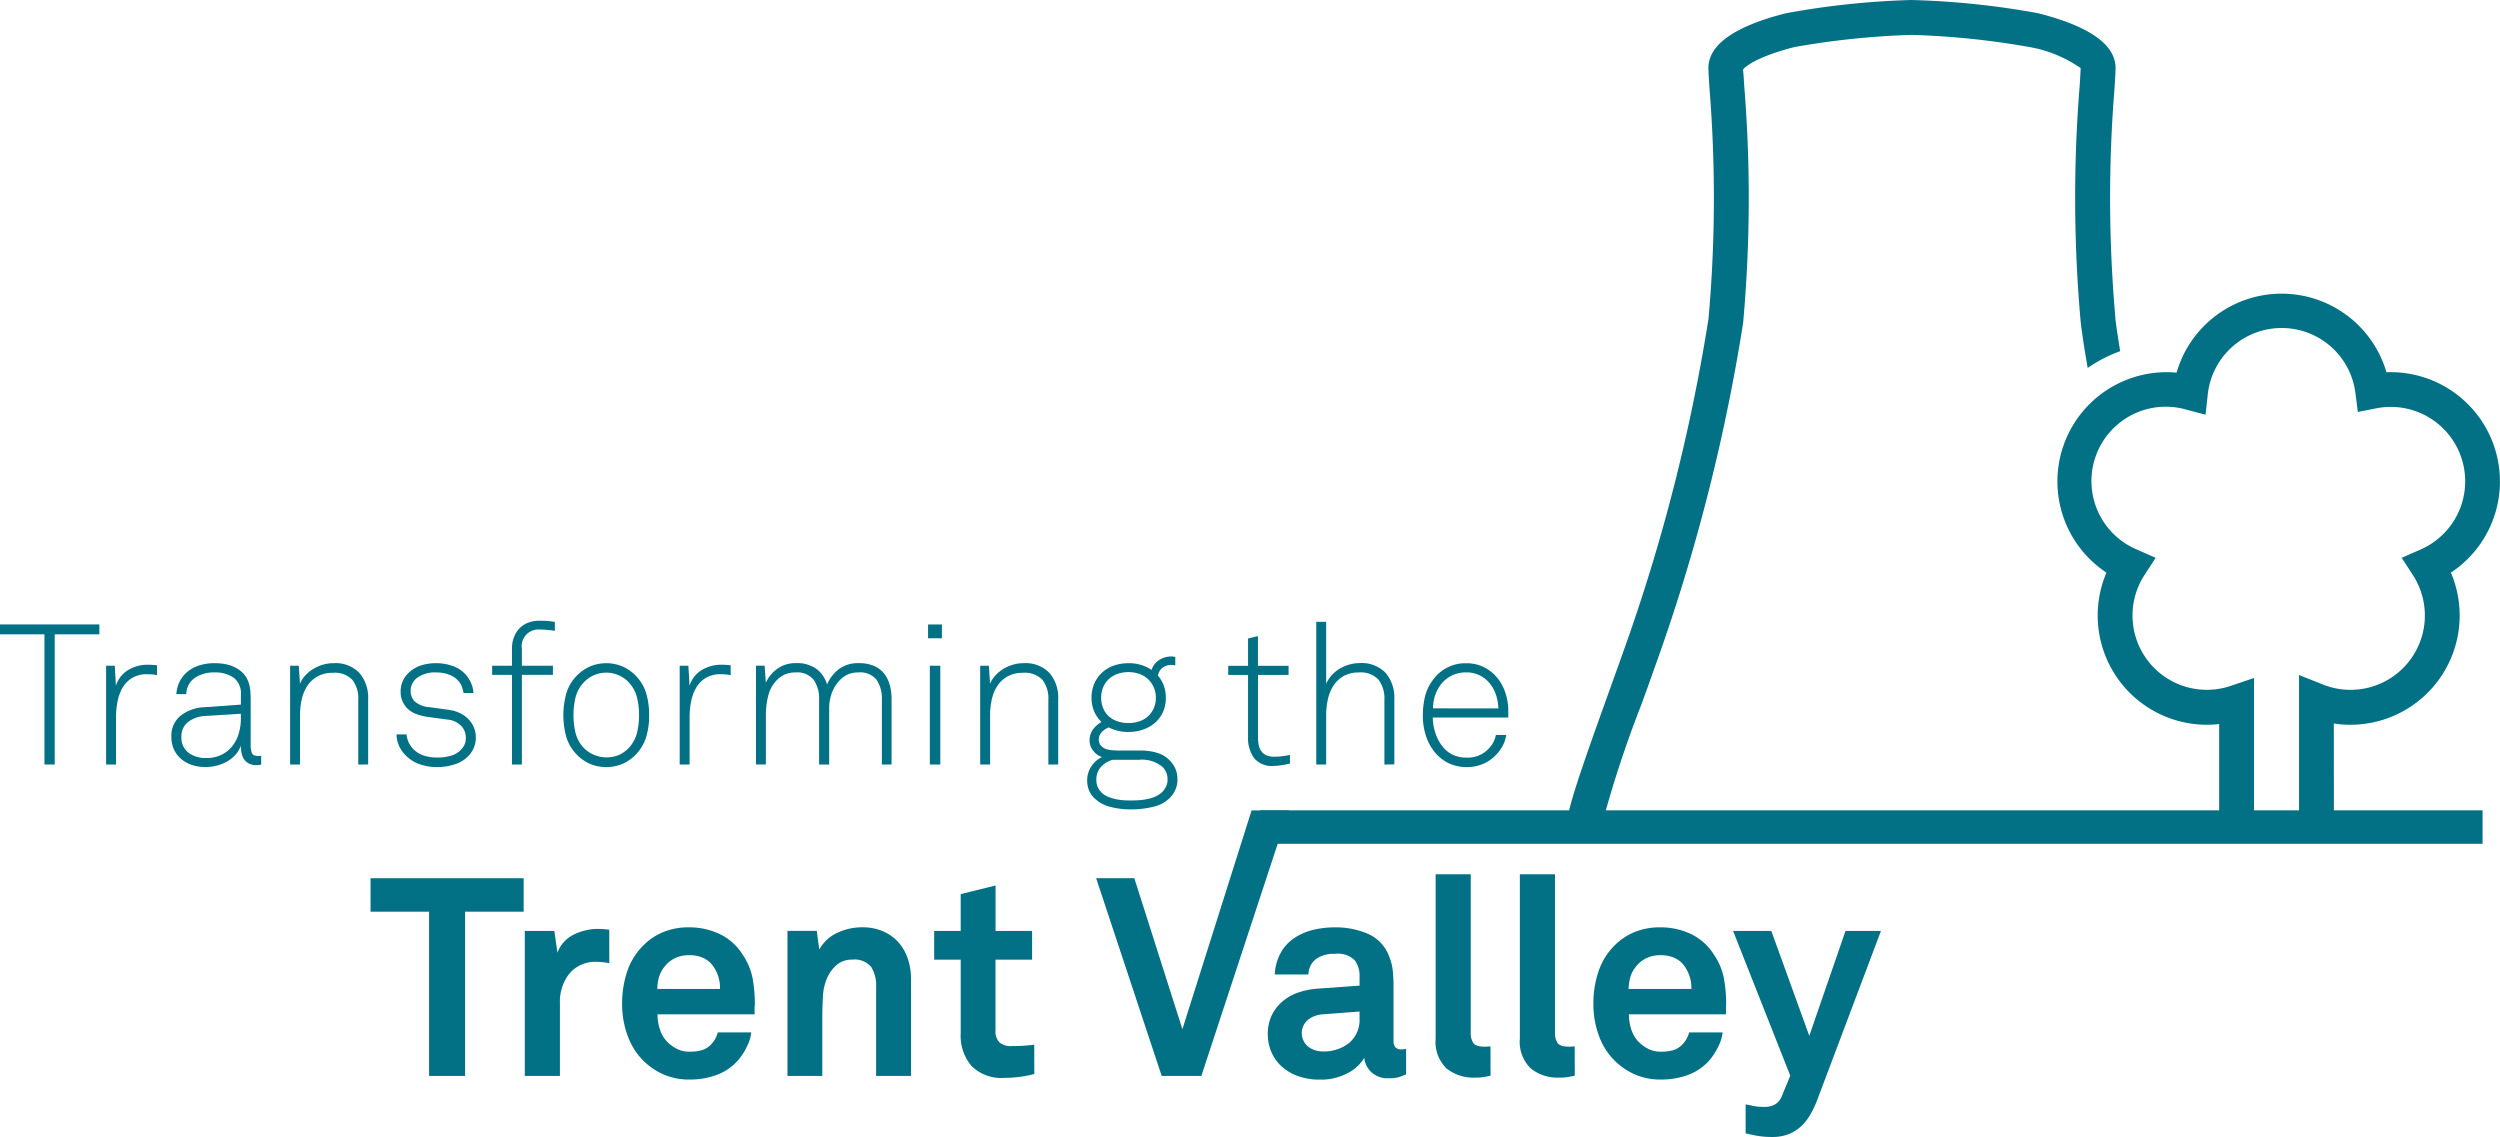 <svg xmlns="http://www.w3.org/2000/svg" width="151.345" height="68.833" viewBox="0 0 151.345 68.833">
  <g id="Group_229" data-name="Group 229" transform="translate(-990.322 297.012)">
    <path id="Path_73" data-name="Path 73" d="M7.93,28.92V36.8H7.309V28.92H4.618v-.6h6.016v.6Z" transform="translate(985.704 -287.53)" fill="#037185"/>
    <path id="Path_74" data-name="Path 74" d="M12.513,30.784a1.614,1.614,0,0,0-.291-.048c-.1-.008-.2-.012-.295-.012a1.712,1.712,0,0,0-.925.227,1.683,1.683,0,0,0-.581.6,2.694,2.694,0,0,0-.3.837,4.8,4.8,0,0,0-.091.933V36.19h-.6V30.21h.525l.072,1.208a1.679,1.679,0,0,1,.735-.946,2.218,2.218,0,0,1,1.165-.323c.1,0,.194,0,.295.008a2.56,2.56,0,0,1,.291.028Z" transform="translate(987.315 -286.919)" fill="#037185"/>
    <path id="Path_75" data-name="Path 75" d="M16.6,33.14l-2.141.132a1.825,1.825,0,0,0-1.066.376,1.079,1.079,0,0,0-.391.878,1.142,1.142,0,0,0,.422.97,1.729,1.729,0,0,0,1.072.323,2.043,2.043,0,0,0,.961-.211,1.875,1.875,0,0,0,.651-.545,2.252,2.252,0,0,0,.371-.759,3.116,3.116,0,0,0,.121-.854Zm1.231,3.074-.143.031c-.024,0-.075.005-.144.005a1,1,0,0,1-.46-.1.768.768,0,0,1-.294-.258,1.01,1.01,0,0,1-.149-.371,2.371,2.371,0,0,1-.04-.447,1.745,1.745,0,0,1-.34.562,2.127,2.127,0,0,1-.51.4,2.571,2.571,0,0,1-.623.246,2.779,2.779,0,0,1-.681.083,2.631,2.631,0,0,1-.809-.124,2,2,0,0,1-.657-.366,1.692,1.692,0,0,1-.436-.581,1.869,1.869,0,0,1-.153-.771,1.547,1.547,0,0,1,.554-1.261,2.481,2.481,0,0,1,1.455-.519l2.2-.157V32a1.192,1.192,0,0,0-.451-1.053,1.933,1.933,0,0,0-1.129-.31,2.085,2.085,0,0,0-1.2.323,1.228,1.228,0,0,0-.527.992h-.6a2.029,2.029,0,0,1,.22-.8,1.882,1.882,0,0,1,.491-.587,2.207,2.207,0,0,1,.713-.364,3.039,3.039,0,0,1,.9-.124,3.545,3.545,0,0,1,.61.053,2.2,2.2,0,0,1,.585.186,1.813,1.813,0,0,1,.493.34,1.468,1.468,0,0,1,.336.519,1.938,1.938,0,0,1,.128.562c.016.192.024.388.024.587v2.726a1.189,1.189,0,0,0,.079.479c.051.112.182.167.39.167a.93.93,0,0,0,.167-.011Z" transform="translate(988.304 -286.942)" fill="#037185"/>
    <path id="Path_76" data-name="Path 76" d="M21.9,36.214V32.3a1.82,1.82,0,0,0-.36-1.215,1.466,1.466,0,0,0-1.181-.424,1.847,1.847,0,0,0-.934.222,1.8,1.8,0,0,0-.615.579,2.465,2.465,0,0,0-.335.82,4.424,4.424,0,0,0-.1.94v2.99h-.6v-5.98H18.3l.072,1.088a1.691,1.691,0,0,1,.335-.514,2.222,2.222,0,0,1,.483-.388,2.432,2.432,0,0,1,.579-.251,2.2,2.2,0,0,1,.625-.089,2.016,2.016,0,0,1,1.571.585,2.3,2.3,0,0,1,.534,1.6v3.947Z" transform="translate(990.11 -286.942)" fill="#037185"/>
    <path id="Path_77" data-name="Path 77" d="M27.406,34.551a1.619,1.619,0,0,1-.407,1.1,1.974,1.974,0,0,1-.829.537,3.314,3.314,0,0,1-1.108.18,3.127,3.127,0,0,1-1.111-.191A2.173,2.173,0,0,1,23.1,35.6a1.829,1.829,0,0,1-.5-1.208h.61a1.446,1.446,0,0,0,.443.92,1.558,1.558,0,0,0,.621.364,2.555,2.555,0,0,0,.789.115,2.886,2.886,0,0,0,.828-.108,1.355,1.355,0,0,0,.585-.335,1.22,1.22,0,0,0,.244-.335,1,1,0,0,0,.077-.43,1.018,1.018,0,0,0-.28-.711,1.313,1.313,0,0,0-.82-.378l-1.159-.155a3.392,3.392,0,0,1-.737-.18,1.475,1.475,0,0,1-.615-.418,1.414,1.414,0,0,1-.335-.945,1.526,1.526,0,0,1,.137-.651,1.559,1.559,0,0,1,.376-.509,1.944,1.944,0,0,1,.747-.431A3.023,3.023,0,0,1,25,30.078a2.97,2.97,0,0,1,1.013.174,1.88,1.88,0,0,1,.792.531,2.039,2.039,0,0,1,.322.527,1.659,1.659,0,0,1,.132.574h-.6a2.1,2.1,0,0,0-.088-.347,1.105,1.105,0,0,0-.208-.37,1.423,1.423,0,0,0-.553-.384A2.122,2.122,0,0,0,25,30.64a1.813,1.813,0,0,0-1.077.275.991.991,0,0,0-.467.825.921.921,0,0,0,.239.646,1.54,1.54,0,0,0,.92.359l1.139.156a2.249,2.249,0,0,1,.727.22,1.74,1.74,0,0,1,.514.39,1.549,1.549,0,0,1,.407,1.04" transform="translate(991.724 -286.943)" fill="#037185"/>
    <path id="Path_78" data-name="Path 78" d="M30.735,28.762c-.119-.015-.25-.032-.387-.048a4.534,4.534,0,0,0-.473-.024,1.015,1.015,0,0,0-1.139,1.16v1.029h1.879v.55H28.737v5.429h-.6V31.429h-1.2v-.55h1.2V29.827a1.912,1.912,0,0,1,.107-.642,1.6,1.6,0,0,1,.316-.538,1.426,1.426,0,0,1,.527-.363,1.9,1.9,0,0,1,.734-.132c.175,0,.335.007.478.017s.288.031.431.052Z" transform="translate(993.179 -287.587)" fill="#037185"/>
    <path id="Path_79" data-name="Path 79" d="M34.751,33.224a4.429,4.429,0,0,0-.132-1.1,2.079,2.079,0,0,0-.535-.932,1.888,1.888,0,0,0-.563-.383,1.872,1.872,0,0,0-2.07.383,2.061,2.061,0,0,0-.538.932,4.654,4.654,0,0,0,0,2.2,2.057,2.057,0,0,0,.538.93,1.957,1.957,0,0,0,2.07.384,1.892,1.892,0,0,0,.563-.384,2.075,2.075,0,0,0,.535-.93,4.429,4.429,0,0,0,.132-1.1m.61,0a4.489,4.489,0,0,1-.19,1.363,2.652,2.652,0,0,1-.659,1.065,2.608,2.608,0,0,1-.747.514,2.561,2.561,0,0,1-2,0,2.683,2.683,0,0,1-.747-.514,2.632,2.632,0,0,1-.657-1.065,4.932,4.932,0,0,1,0-2.727,2.618,2.618,0,0,1,.657-1.064,2.655,2.655,0,0,1,.747-.514,2.561,2.561,0,0,1,2,0,2.581,2.581,0,0,1,.747.514,2.639,2.639,0,0,1,.659,1.064,4.5,4.5,0,0,1,.19,1.364" transform="translate(994.258 -286.942)" fill="#037185"/>
    <path id="Path_80" data-name="Path 80" d="M38.531,30.784a1.62,1.62,0,0,0-.29-.048q-.152-.012-.3-.012a1.712,1.712,0,0,0-.925.227,1.694,1.694,0,0,0-.581.6,2.659,2.659,0,0,0-.3.837,4.7,4.7,0,0,0-.091.933V36.19h-.6V30.21h.525l.073,1.208a1.668,1.668,0,0,1,.735-.946,2.21,2.21,0,0,1,1.164-.323q.144,0,.3.008a2.566,2.566,0,0,1,.29.028Z" transform="translate(996.025 -286.919)" fill="#037185"/>
    <path id="Path_81" data-name="Path 81" d="M46.525,36.214V32.3a2.016,2.016,0,0,0-.324-1.22,1.27,1.27,0,0,0-1.1-.442,1.583,1.583,0,0,0-.6.107,1.54,1.54,0,0,0-.459.3,2.2,2.2,0,0,0-.527.789,2.7,2.7,0,0,0-.179.994v3.384h-.61V32.3a2.007,2.007,0,0,0-.33-1.22,1.29,1.29,0,0,0-1.105-.442,1.569,1.569,0,0,0-.6.107,1.552,1.552,0,0,0-.462.3A1.993,1.993,0,0,0,39.66,32a4.622,4.622,0,0,0-.156,1.22v2.99h-.6v-5.98h.525l.072,1.028a2.152,2.152,0,0,1,.706-.849,1.86,1.86,0,0,1,1.113-.334,2,2,0,0,1,1.247.351,1.806,1.806,0,0,1,.641.94,2.3,2.3,0,0,1,.711-.926,1.928,1.928,0,0,1,1.215-.364,2.314,2.314,0,0,1,.9.16,1.611,1.611,0,0,1,.615.455,1.9,1.9,0,0,1,.351.694,3.138,3.138,0,0,1,.113.878v3.947Z" transform="translate(997.183 -286.942)" fill="#037185"/>
    <path id="Path_82" data-name="Path 82" d="M46.817,36.8h.634V30.822h-.634Zm-.107-7.642h.838v-.837H46.71Z" transform="translate(999.795 -287.53)" fill="#037185"/>
    <path id="Path_83" data-name="Path 83" d="M53.2,36.214V32.3a1.834,1.834,0,0,0-.36-1.215,1.472,1.472,0,0,0-1.184-.424,1.833,1.833,0,0,0-.932.222,1.781,1.781,0,0,0-.615.579,2.411,2.411,0,0,0-.335.82,4.257,4.257,0,0,0-.1.94v2.99h-.6v-5.98H49.6l.072,1.088a1.642,1.642,0,0,1,.335-.514,2.222,2.222,0,0,1,.483-.388,2.342,2.342,0,0,1,.579-.251,2.177,2.177,0,0,1,.622-.089,2.012,2.012,0,0,1,1.571.585,2.283,2.283,0,0,1,.534,1.6v3.947Z" transform="translate(1000.587 -286.942)" fill="#037185"/>
    <path id="Path_84" data-name="Path 84" d="M58.085,32.273a1.521,1.521,0,0,0-.132-.645,1.547,1.547,0,0,0-.351-.491,1.52,1.52,0,0,0-.527-.311,2.016,2.016,0,0,0-1.3,0,1.526,1.526,0,0,0-.529.311,1.418,1.418,0,0,0-.346.491,1.706,1.706,0,0,0,0,1.291,1.356,1.356,0,0,0,.346.485,1.522,1.522,0,0,0,.529.3,2.142,2.142,0,0,0,1.3,0,1.516,1.516,0,0,0,.527-.3,1.475,1.475,0,0,0,.351-.485,1.527,1.527,0,0,0,.132-.646m.706,4.94a1.026,1.026,0,0,0-.079-.424,1.193,1.193,0,0,0-.21-.318,1.934,1.934,0,0,0-1.446-.442h-1.58a1.452,1.452,0,0,0-.686.4,1.122,1.122,0,0,0-.306.832,1.045,1.045,0,0,0,.088.431,1.074,1.074,0,0,0,.234.323,1.143,1.143,0,0,0,.371.244,2.664,2.664,0,0,0,.448.144,3.133,3.133,0,0,0,.481.072c.162.012.319.017.47.017s.314-.005.486-.017a3.943,3.943,0,0,0,.519-.072,2.338,2.338,0,0,0,.5-.162,1.405,1.405,0,0,0,.4-.275,1.152,1.152,0,0,0,.222-.323.98.98,0,0,0,.091-.43m.6,0a1.5,1.5,0,0,1-.127.627,1.581,1.581,0,0,1-.327.485,2.061,2.061,0,0,1-1.016.55,5.647,5.647,0,0,1-1.352.156,4.845,4.845,0,0,1-1.261-.156,2.1,2.1,0,0,1-.962-.538,1.433,1.433,0,0,1-.314-.467,1.617,1.617,0,0,1-.107-.61,1.512,1.512,0,0,1,.239-.813,1.57,1.57,0,0,1,.659-.586,1.049,1.049,0,0,1-.533-.383.962.962,0,0,1-.22-.6,1.143,1.143,0,0,1,.184-.657,1.592,1.592,0,0,1,.534-.479,2.088,2.088,0,0,1-.438-.639,2.049,2.049,0,0,1-.162-.832,2.113,2.113,0,0,1,.172-.866,1.979,1.979,0,0,1,.474-.663,2.017,2.017,0,0,1,.711-.419,2.648,2.648,0,0,1,.88-.143,2.45,2.45,0,0,1,1.4.406,1.076,1.076,0,0,1,.462-.6,1.373,1.373,0,0,1,.747-.214.629.629,0,0,1,.113.011.515.515,0,0,0,.112.012v.514a.614.614,0,0,1-.112-.011.528.528,0,0,0-.113-.012.872.872,0,0,0-.543.167.758.758,0,0,0-.283.479,2.018,2.018,0,0,1,.354.6,2.133,2.133,0,0,1,.124.742,2,2,0,0,1-.179.873,1.886,1.886,0,0,1-.483.646,2.191,2.191,0,0,1-.718.407,2.641,2.641,0,0,1-.878.144,2.521,2.521,0,0,1-1.2-.276,1.221,1.221,0,0,0-.42.282.644.644,0,0,0-.179.46.518.518,0,0,0,.121.352.788.788,0,0,0,.3.21,1.639,1.639,0,0,0,.4.077c.156.011.288.019.4.019h1.3a3.361,3.361,0,0,1,1.022.143,1.745,1.745,0,0,1,.737.442,1.807,1.807,0,0,1,.346.491,1.538,1.538,0,0,1,.132.67" transform="translate(1002.21 -287.044)" fill="#037185"/>
    <path id="Path_85" data-name="Path 85" d="M64.061,36.565c-.168.04-.334.075-.5.1a2.864,2.864,0,0,1-.493.043,1.37,1.37,0,0,1-1.191-.486,2.078,2.078,0,0,1-.355-1.26V31.2h-1.2v-.55h1.2V28.994l.6-.144v1.8h1.854v.55H62.125v3.743a2.9,2.9,0,0,0,.039.486.985.985,0,0,0,.158.383.753.753,0,0,0,.3.25,1.167,1.167,0,0,0,.491.089,3.713,3.713,0,0,0,.473-.029c.156-.02.314-.045.473-.077Z" transform="translate(1004.354 -287.354)" fill="#037185"/>
    <path id="Path_86" data-name="Path 86" d="M68.441,36.841V32.93a1.87,1.87,0,0,0-.36-1.227,1.448,1.448,0,0,0-1.181-.435,1.82,1.82,0,0,0-.934.222,1.77,1.77,0,0,0-.615.585,2.518,2.518,0,0,0-.335.832,4.483,4.483,0,0,0-.1.945v2.99h-.6V28.2h.6v3.757a1.761,1.761,0,0,1,.335-.522,2.169,2.169,0,0,1,.483-.394,2.418,2.418,0,0,1,.581-.251,2.179,2.179,0,0,1,.623-.089,2.016,2.016,0,0,1,1.571.585,2.3,2.3,0,0,1,.534,1.6v3.947Z" transform="translate(1005.69 -287.57)" fill="#037185"/>
    <path id="Path_87" data-name="Path 87" d="M73.722,32.817A2.754,2.754,0,0,0,73.579,32,2.162,2.162,0,0,0,73.2,31.3a1.809,1.809,0,0,0-.61-.485,1.777,1.777,0,0,0-.81-.179,1.96,1.96,0,0,0-.838.172,1.882,1.882,0,0,0-.63.473,2.212,2.212,0,0,0-.4.694,2.419,2.419,0,0,0-.145.837Zm.6.55h-4.57a3.191,3.191,0,0,0,.174.986,2.606,2.606,0,0,0,.448.808,1.749,1.749,0,0,0,.6.466,1.929,1.929,0,0,0,.844.168,1.718,1.718,0,0,0,1.3-.526,1.647,1.647,0,0,0,.283-.371,1.808,1.808,0,0,0,.174-.478H74.2a2.05,2.05,0,0,1-.239.7,2.35,2.35,0,0,1-.431.557,2.324,2.324,0,0,1-.758.509,2.624,2.624,0,0,1-2.064-.053,2.587,2.587,0,0,1-.789-.61,3.025,3.025,0,0,1-.569-1.012,3.869,3.869,0,0,1-.2-1.261,5.075,5.075,0,0,1,.121-1.111,2.743,2.743,0,0,1,.467-1.017,2.4,2.4,0,0,1,2.034-1.04,2.343,2.343,0,0,1,1.08.239,2.483,2.483,0,0,1,.8.638,2.872,2.872,0,0,1,.5.928,3.483,3.483,0,0,1,.172,1.089Z" transform="translate(1007.308 -286.942)" fill="#037185"/>
    <path id="Path_88" data-name="Path 88" d="M27.148,41.857V51.8h-2.18V41.857H21.424V39.831h9.269v2.026Z" transform="translate(991.33 -283.677)" fill="#037185"/>
    <rect id="Rectangle_133" data-name="Rectangle 133" width="73.989" height="2.026" transform="translate(1066.622 -247.956)" fill="#037185"/>
    <path id="Path_89" data-name="Path 89" d="M33.536,44.21a3.489,3.489,0,0,0-.729-.085,2.042,2.042,0,0,0-1.687.71,2.731,2.731,0,0,0-.574,1.773v4.423H28.42V42.25h1.789l.187,1.317a1.984,1.984,0,0,1,1-1.1,3.365,3.365,0,0,1,1.479-.338,4.511,4.511,0,0,1,.659.051Z" transform="translate(993.672 -282.907)" fill="#037185"/>
    <path id="Path_90" data-name="Path 90" d="M38.759,45.788a2.247,2.247,0,0,0-.539-1.536,1.557,1.557,0,0,0-.549-.371,2.057,2.057,0,0,0-.786-.135,1.9,1.9,0,0,0-.861.186,1.75,1.75,0,0,0-.607.49,1.828,1.828,0,0,0-.338.606,2.874,2.874,0,0,0-.117.761Zm2.11.946a1.627,1.627,0,0,0-.016.219v.372H34.978a2.875,2.875,0,0,0,.159.961,1.888,1.888,0,0,0,.485.759,2.327,2.327,0,0,0,.546.38,1.639,1.639,0,0,0,.754.16,2.583,2.583,0,0,0,.75-.092,1.3,1.3,0,0,0,.533-.33,1.657,1.657,0,0,0,.42-.743h2.025a2.368,2.368,0,0,1-.26.853,3.78,3.78,0,0,1-.482.769,3.159,3.159,0,0,1-1.332.945,4.658,4.658,0,0,1-1.622.287,3.89,3.89,0,0,1-1.579-.295,4,4,0,0,1-2.193-2.323,5.427,5.427,0,0,1-.347-1.974,6.02,6.02,0,0,1,.311-1.967,3.988,3.988,0,0,1,.956-1.544,3.642,3.642,0,0,1,1.191-.812,4.008,4.008,0,0,1,1.612-.3,4.236,4.236,0,0,1,1.822.4,3.325,3.325,0,0,1,1.385,1.224,3.857,3.857,0,0,1,.623,1.478,8.839,8.839,0,0,1,.135,1.579" transform="translate(995.15 -282.932)" fill="#037185"/>
    <path id="Path_91" data-name="Path 91" d="M45.7,51.056V45.67a2.128,2.128,0,0,0-.3-1.215,1.311,1.311,0,0,0-1.149-.44,1.4,1.4,0,0,0-.929.312,2.223,2.223,0,0,0-.59.8,3.169,3.169,0,0,0-.254,1.141c-.021.432-.036.834-.036,1.205v3.58h-2.11v-8.78h1.775l.151,1.132a2.369,2.369,0,0,1,1.105-1.021,3.522,3.522,0,0,1,1.479-.328,3.137,3.137,0,0,1,1.259.236,2.716,2.716,0,0,1,.928.649,2.851,2.851,0,0,1,.583,1,3.8,3.8,0,0,1,.2,1.257v5.858Z" transform="translate(997.661 -282.932)" fill="#037185"/>
    <path id="Path_92" data-name="Path 92" d="M53.05,51.572a7.192,7.192,0,0,1-1.809.236,2.576,2.576,0,0,1-1.991-.717,2.831,2.831,0,0,1-.657-1.985V44.65H46.987V42.911h1.606V40.682l2.11-.522v2.751h2.212V44.65H50.7v4.271a.974.974,0,0,0,.236.735,1.037,1.037,0,0,0,.742.227c.227,0,.436-.005.634-.016s.44-.033.734-.068Z" transform="translate(999.888 -283.567)" fill="#037185"/>
    <path id="Path_93" data-name="Path 93" d="M60.7,52.832h-2.4l-3.968-11.97h2.311L59.553,50l4.189-13.244h2.245Z" transform="translate(1002.349 -284.708)" fill="#037185"/>
    <path id="Path_94" data-name="Path 94" d="M67.673,47.157l-2.229.168a1.645,1.645,0,0,0-.88.32,1.058,1.058,0,0,0-.008,1.63,1.387,1.387,0,0,0,.872.295,2.452,2.452,0,0,0,1.618-.515,1.822,1.822,0,0,0,.627-1.494Zm2.819,3.8a4.653,4.653,0,0,1-.465.178,2.174,2.174,0,0,1-.582.059,1.441,1.441,0,0,1-1.064-.372,1.394,1.394,0,0,1-.423-.86,2.489,2.489,0,0,1-1.014.928,3.384,3.384,0,0,1-1.654.388,3.829,3.829,0,0,1-1.383-.228,2.924,2.924,0,0,1-.989-.607,2.543,2.543,0,0,1-.6-.878,2.736,2.736,0,0,1-.2-1.038,2.631,2.631,0,0,1,.228-1.115,2.542,2.542,0,0,1,.634-.844,2.944,2.944,0,0,1,.946-.55,4.584,4.584,0,0,1,1.164-.244l2.584-.186v-.539a1.58,1.58,0,0,0-.3-1.005,1.456,1.456,0,0,0-1.189-.38,1.842,1.842,0,0,0-1.157.322,1.19,1.19,0,0,0-.447.928H62.539a3.068,3.068,0,0,1,.346-1.283,2.571,2.571,0,0,1,.786-.888,3.473,3.473,0,0,1,1.129-.514,5.459,5.459,0,0,1,1.386-.168,4.9,4.9,0,0,1,2.017.4,2.4,2.4,0,0,1,1.275,1.392,3.1,3.1,0,0,1,.212.878c.027.3.041.6.041.9v3.258a.655.655,0,0,0,.109.43.481.481,0,0,0,.379.127.649.649,0,0,0,.187-.017.212.212,0,0,0,.085-.016Z" transform="translate(1004.953 -282.932)" fill="#037185"/>
    <path id="Path_95" data-name="Path 95" d="M73.056,51.844c-.215.045-.368.076-.465.093a3.1,3.1,0,0,1-.465.025,2.6,2.6,0,0,1-1.739-.558,2.239,2.239,0,0,1-.657-1.806V39.653h2.126v9.592a1.08,1.08,0,0,0,.152.615c.1.152.332.227.691.227.091,0,.158,0,.2-.007a1.232,1.232,0,0,1,.151-.009Z" transform="translate(1007.502 -283.737)" fill="#037185"/>
    <path id="Path_96" data-name="Path 96" d="M76.875,51.844c-.212.045-.368.076-.465.093a3.074,3.074,0,0,1-.465.025,2.587,2.587,0,0,1-1.737-.558A2.24,2.24,0,0,1,73.55,49.6V39.653h2.126v9.592a1.112,1.112,0,0,0,.152.615c.1.152.332.227.691.227.091,0,.16,0,.2-.007a1.268,1.268,0,0,1,.151-.009Z" transform="translate(1008.781 -283.737)" fill="#037185"/>
    <path id="Path_97" data-name="Path 97" d="M82.817,45.788a2.248,2.248,0,0,0-.542-1.536,1.546,1.546,0,0,0-.546-.371,2.067,2.067,0,0,0-.786-.135,1.9,1.9,0,0,0-.861.186,1.759,1.759,0,0,0-.61.49,1.876,1.876,0,0,0-.338.606,2.987,2.987,0,0,0-.117.761Zm2.11.946a1.626,1.626,0,0,0-.016.219v.372H79.035a2.875,2.875,0,0,0,.159.961,1.883,1.883,0,0,0,.482.759,2.345,2.345,0,0,0,.549.38,1.625,1.625,0,0,0,.75.16,2.593,2.593,0,0,0,.754-.092,1.291,1.291,0,0,0,.53-.33,1.637,1.637,0,0,0,.423-.743h2.025a2.422,2.422,0,0,1-.26.853,4.028,4.028,0,0,1-.482.769,3.175,3.175,0,0,1-1.335.945,4.647,4.647,0,0,1-1.622.287,3.877,3.877,0,0,1-1.576-.295,4.018,4.018,0,0,1-2.2-2.323,5.427,5.427,0,0,1-.347-1.974,5.951,5.951,0,0,1,.314-1.967,3.983,3.983,0,0,1,.953-1.544,3.67,3.67,0,0,1,1.191-.812,4.017,4.017,0,0,1,1.612-.3,4.239,4.239,0,0,1,1.825.4,3.335,3.335,0,0,1,1.383,1.224,3.864,3.864,0,0,1,.626,1.478,9.093,9.093,0,0,1,.135,1.579" transform="translate(1009.898 -282.932)" fill="#037185"/>
    <path id="Path_98" data-name="Path 98" d="M88.3,52.5a5.654,5.654,0,0,1-.4.836,3.047,3.047,0,0,1-.546.7,2.4,2.4,0,0,1-.753.481,2.612,2.612,0,0,1-1,.178,5.2,5.2,0,0,1-.9-.068c-.254-.044-.493-.1-.718-.151V52.724c.135.021.251.044.347.067s.184.039.27.051.167.02.252.025.19.008.314.008a1.3,1.3,0,0,0,.566-.135.988.988,0,0,0,.444-.523l.509-1.233-3.462-8.763h2.314l2.3,6.35,2.193-6.35h2.146Z" transform="translate(1012.016 -282.877)" fill="#037185"/>
    <path id="Path_99" data-name="Path 99" d="M114.671,45.506h-2.11v-9.1l1.444.574a4.5,4.5,0,0,0,5.446-6.629l-.677-1.042,1.139-.5a4.505,4.505,0,0,0-1.8-8.635,4.583,4.583,0,0,0-.885.087l-1.108.219-.143-1.121a4.5,4.5,0,0,0-8.943.068l-.133,1.221-1.187-.316a4.5,4.5,0,0,0-2.971,8.477l1.137.5-.675,1.041a4.5,4.5,0,0,0,5.236,6.707l1.395-.473v8.918h-2.112V39.374a6.454,6.454,0,0,1-.735.043,6.616,6.616,0,0,1-6.088-9.21A6.615,6.615,0,0,1,105.147,18.1a6.616,6.616,0,0,1,12.706-.024,6.615,6.615,0,0,1,3.9,12.13,6.614,6.614,0,0,1-6.087,9.211,6.4,6.4,0,0,1-1-.077Z" transform="translate(1016.941 -292.553)" fill="#037185"/>
    <path id="Path_100" data-name="Path 100" d="M108.892,19.28a82.617,82.617,0,0,1-.053-13.974c.037-.607.061-1.021.061-1.187,0-1.414-1.58-2.531-4.7-3.321A49.509,49.509,0,0,0,96.521,0,49.692,49.692,0,0,0,88.95.8c-3.117.79-4.7,1.907-4.7,3.321,0,.166.025.579.063,1.187a82.644,82.644,0,0,1-.055,13.974A111.04,111.04,0,0,1,79.4,38.6c-.378,1.073-.78,2.193-1.175,3.292-1.769,4.924-2.543,7.174-2.543,8.065l2.11.005a68.171,68.171,0,0,1,2.419-7.357c.4-1.1.8-2.228,1.179-3.3a113.474,113.474,0,0,0,4.963-19.761,84.183,84.183,0,0,0,.065-14.368c-.032-.539-.057-.908-.076-.95.091-.175.857-.8,3.125-1.379a48.986,48.986,0,0,1,7.089-.735,48.952,48.952,0,0,1,7.128.735,7.79,7.79,0,0,1,3.1,1.275c0,.147-.024.515-.057,1.054a84.6,84.6,0,0,0,.065,14.368c.109.869.254,1.787.42,2.732a8.352,8.352,0,0,1,1.967-1.016c-.112-.679-.214-1.344-.294-1.978" transform="translate(1009.495 -297.012)" fill="#037185"/>
  </g>
</svg>
